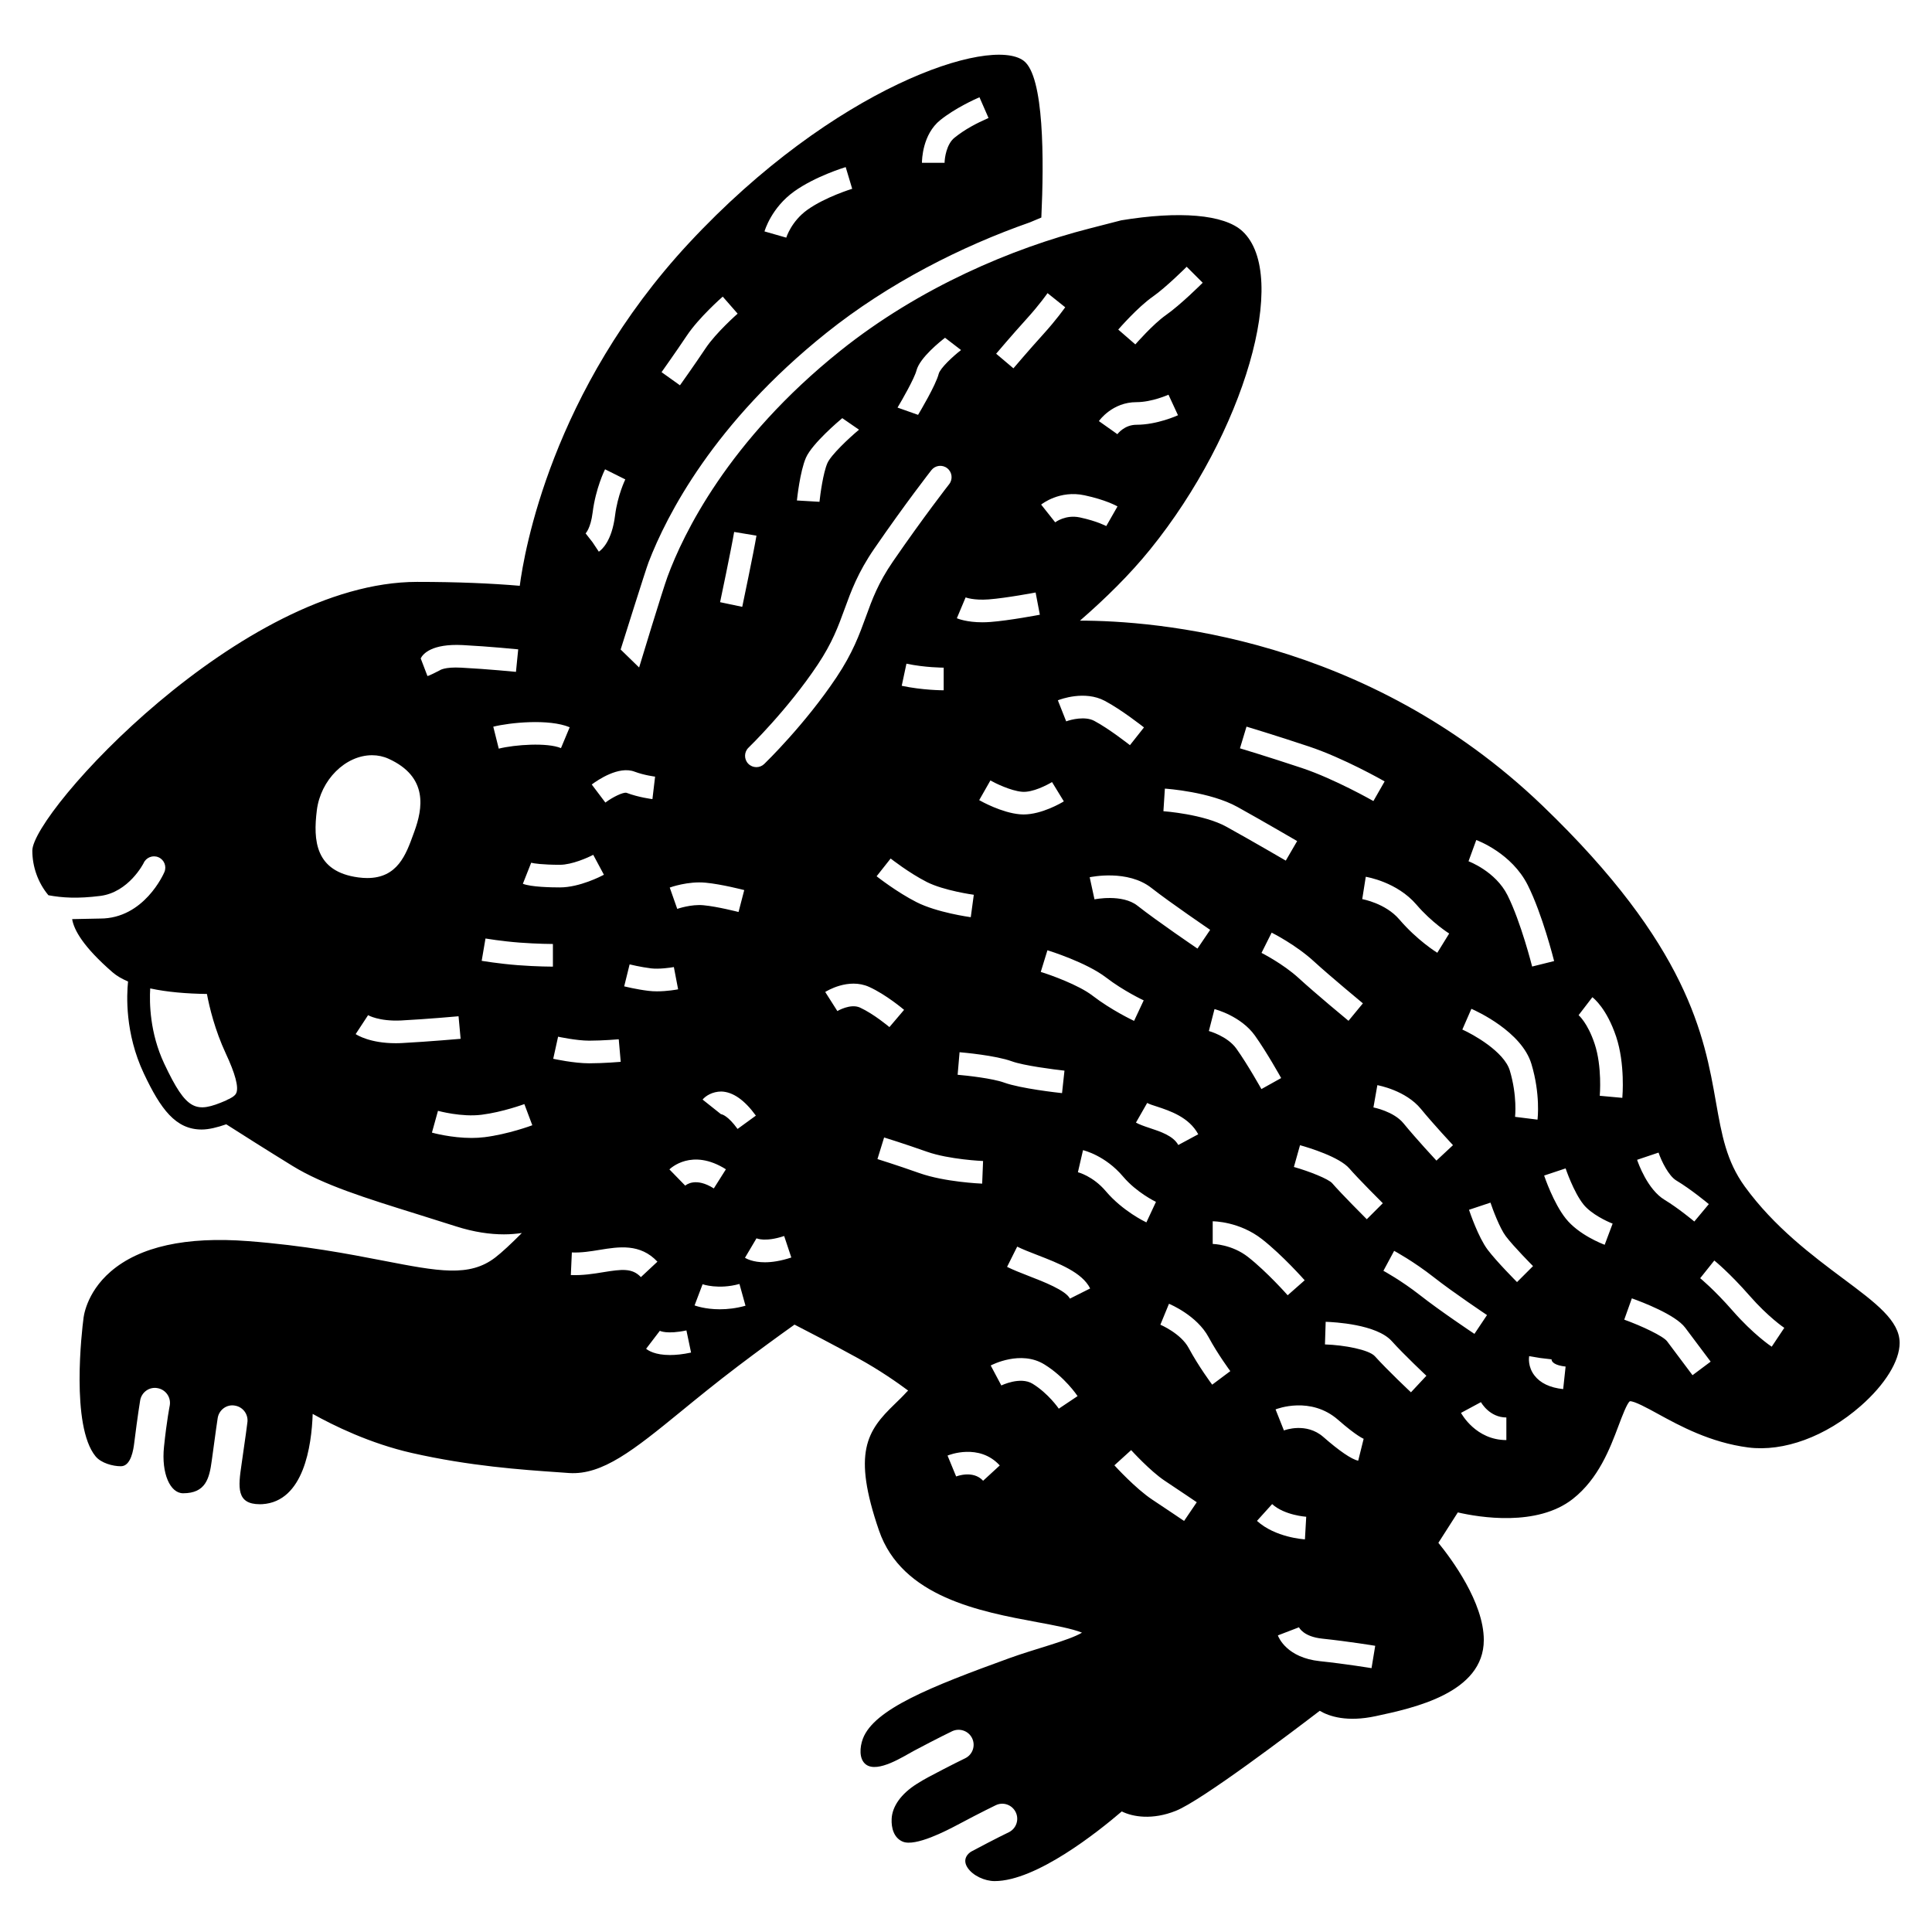 <?xml version="1.0" encoding="UTF-8"?>
<!-- Uploaded to: SVG Repo, www.svgrepo.com, Generator: SVG Repo Mixer Tools -->
<svg fill="#000000" width="800px" height="800px" version="1.1" viewBox="144 144 512 512" xmlns="http://www.w3.org/2000/svg">
 <path d="m632.51 482.88c-8.168-6.098-18.332-13.691-26.148-24.473-4.852-6.707-6.078-13.617-7.625-22.371-3.082-17.465-7.301-41.387-45.953-78.516-46.637-44.793-102.86-49.055-122.58-49.043 6.797-5.906 13.238-12.238 18.613-18.887 24.957-30.828 37.066-72.59 24.453-84.305-4.844-4.504-16.855-5.414-32.145-2.894-2.91 0.73-5.859 1.516-8.465 2.18-20.281 5.191-44.926 15.555-65.941 32.371-29.855 23.887-41.711 48.754-45.801 59.836-1.363 3.691-7.523 24.027-7.547 24.113l-4.894-4.762c0.418-1.324 6.644-21.164 7.402-23.129 4.809-12.484 17.309-36.922 47.086-60.75 16.504-13.207 35.867-22.988 53.988-29.332l3.012-1.266c0.711-15.137 0.773-37.457-4.688-41.551-8.84-6.641-50.289 7.016-88.719 48.34-36.43 39.188-43.672 81.988-44.816 90.801-7.441-0.633-16.414-1.035-27.207-1.035-46.602 0-101.97 61.152-101.97 71.227 0 4.18 1.465 8.469 4.266 11.816 3.727 0.68 7.731 0.938 13.734 0.18 7.547-0.953 11.449-8.602 11.488-8.691 0.664-1.508 2.43-2.207 3.941-1.555 1.523 0.652 2.223 2.406 1.57 3.93-0.211 0.5-5.41 12.312-16.996 12.312-0.312 0-4.562 0.102-7.449 0.152 0.465 2.82 2.875 7.293 10.727 14.105 1.102 0.961 2.516 1.75 4.09 2.43-0.375 3.594-0.844 13.691 4.164 24.332 4.492 9.535 8.473 14.891 15.352 14.891 1.887 0 4.094-0.551 6.508-1.383 3.75 2.402 10.777 6.852 17.527 11.008 8.23 5.066 19.293 8.508 33.289 12.867 3.207 1.004 6.574 2.059 10.102 3.184 4.75 1.516 8.977 2.106 12.676 2.106 1.703 0 3.262-0.145 4.742-0.355-2.82 2.828-5.289 5.144-7.074 6.508-6.848 5.238-14.961 3.664-29.684 0.816-9.27-1.793-20.805-4.023-35.742-5.172-16.508-1.273-28.777 1.441-36.453 8.051-6.688 5.769-7.234 12.445-7.234 12.543-0.375 2.793-3.41 28.324 3.203 36.422 1.469 1.809 4.578 2.641 6.723 2.641 2.738 0 3.34-4.617 3.531-6.141 0.902-7.262 1.574-11.297 1.574-11.297 0.359-2.168 2.414-3.668 4.578-3.266 2.168 0.355 3.633 2.406 3.273 4.57-0.004 0.047-0.801 3.945-1.531 10.973-0.738 7.102 1.641 12.32 5.066 12.32 5.965 0 6.957-3.894 7.594-8.664 0.961-7.254 1.574-11.297 1.574-11.297 0.359-2.168 2.418-3.68 4.578-3.266 2.168 0.355 3.633 2.406 3.273 4.57-0.004 0.047-0.5 3.984-1.531 10.973-0.902 6.106-1.41 10.59 4.863 10.59 0.207 0 0.414-0.004 0.633-0.016 11.004-0.684 13.066-15.48 13.355-23.922 5.461 3.059 15.16 7.832 26.277 10.355 15.344 3.481 29.004 4.434 38.984 5.121l2.715 0.195c8.805 0.562 17.086-6.082 29.527-16.242 4.414-3.613 9.414-7.691 15.23-12.102 5.266-3.988 10.32-7.684 14.957-10.988 3.242 1.66 10.191 5.254 16.789 8.887 5.754 3.148 10.633 6.586 13.316 8.586-0.117 0.129-0.25 0.234-0.359 0.355-1.094 1.203-2.184 2.25-3.223 3.258-7.312 7.043-11.242 12.809-4.137 33.473 6.066 17.645 26.82 21.488 41.969 24.301 4.406 0.816 9.277 1.719 11.828 2.777-3.481 2.09-12.562 4.32-19.289 6.773-20.832 7.559-35.809 13.508-38.777 21.324-0.832 2.207-1.086 5.438 0.82 6.848 3.148 2.324 10.008-2.199 12.676-3.621 6.465-3.438 10.156-5.203 10.156-5.203 1.977-0.934 4.359-0.105 5.305 1.871 0.949 1.984 0.113 4.359-1.871 5.309-0.043 0.02-3.621 1.734-9.852 5.047-0.844 0.449-1.867 1.055-2.984 1.754-4.148 2.629-6.484 5.957-6.629 9.258-0.113 2.418 0.594 5.031 2.938 6.019 3.363 1.41 11.719-2.969 14.504-4.445 6.449-3.438 10.145-5.203 10.145-5.203 1.984-0.969 4.356-0.113 5.305 1.867 0.953 1.977 0.117 4.356-1.867 5.305-0.043 0.02-3.617 1.738-9.848 5.066-0.812 0.43-2.609 2.004-1.035 4.348 1.398 2.09 4.527 3.519 7.152 3.519 11.035 0 27.449-13.109 33.695-18.461 2.922 1.453 8.113 2.328 14.336-0.164 6.863-2.742 30.824-20.918 38.125-26.5 2.516 1.484 7.223 3.051 14.863 1.406 10-2.141 28.617-6.125 28.617-20.18 0-9.922-8.508-21.41-12.039-25.742l5.156-8.062c5.699 1.316 21.012 3.856 30.477-3.578 6.824-5.367 9.871-13.434 12.09-19.336 0.965-2.57 2.297-6.078 3.027-6.543 1.098-0.117 4.695 1.836 7.344 3.293 5.875 3.219 13.938 7.633 24.027 8.953 9.418 1.199 20.555-2.891 29.805-11.004 6.465-5.668 10.316-11.922 10.316-16.707-0.008-5.879-6.262-10.551-14.918-17.008zm-239.31-307.07c3.941-3.156 9.105-5.484 10.367-6.039l2.402 5.496c-3.234 1.422-6.211 2.977-9.02 5.231-2.141 1.715-2.625 5.473-2.625 6.648h-5.996c-0.004-0.754 0.129-7.547 4.871-11.336zm-38.711 18.906c5.594-3.992 13.305-6.332 13.629-6.434l1.723 5.75c-0.066 0.023-7.094 2.16-11.867 5.562-4.273 3.055-5.594 7.34-5.606 7.383l-5.769-1.648c0.074-0.254 1.855-6.305 7.891-10.613zm-28.477 38.234c3.188-4.773 9.258-10.117 9.52-10.34l3.949 4.512c-0.059 0.055-5.738 5.047-8.48 9.16-3.023 4.535-6.805 9.828-6.805 9.828l-4.879-3.484c0.008-0.02 3.719-5.219 6.695-9.676zm-119.36 200.64c-0.164 0.441-0.605 0.988-2.004 1.688-0.062-0.047-0.637 0.316-0.77 0.371-7.934 3.414-10.383 2.906-16.352-9.762-3.844-8.168-3.945-16.168-3.719-19.945 4.469 0.969 9.668 1.398 15.031 1.469 0.664 3.531 2.102 9.547 5 15.777 2.477 5.301 3.422 8.809 2.812 10.402zm376.88 15.859c0.742 2.215 2.672 6.168 4.695 7.387 3.914 2.34 8.438 6.109 8.629 6.269l-3.844 4.609c-0.039-0.043-4.363-3.633-7.863-5.734-4.566-2.742-7.027-9.82-7.301-10.617zm-48.305-82.832c0.375 0.133 9.414 3.5 13.652 11.969 3.859 7.707 6.848 19.605 6.981 20.109l-5.828 1.449c-0.027-0.113-2.965-11.77-6.519-18.879-3.176-6.352-10.266-8.988-10.34-9.02zm-1.293 44.73c1.363 0.594 13.348 6.055 15.914 14.633 2.406 8.012 1.645 14.461 1.605 14.738l-5.945-0.742c0.004-0.059 0.625-5.535-1.395-12.277-1.512-5.027-9.801-9.629-12.578-10.855zm-55.621-14.82 2.688-5.367c0.262 0.133 6.422 3.234 11.176 7.598 4.394 4.023 12.926 11.074 13.004 11.141l-3.816 4.629c-0.359-0.293-8.734-7.223-13.238-11.355-4.125-3.769-9.758-6.617-9.812-6.644zm5.207 33.172-5.234 2.918c-0.043-0.07-3.648-6.535-6.617-10.691-2.391-3.363-7.266-4.672-7.309-4.695l1.496-5.809c0.285 0.074 7.012 1.852 10.707 7.016 3.152 4.426 6.809 10.984 6.957 11.262zm4.996 17.793c2.402 0.668 10.457 3.113 13.094 6.184 2.148 2.508 8.777 9.137 8.848 9.195l-4.246 4.242c-0.285-0.281-6.852-6.856-9.16-9.539-0.969-1.129-6.129-3.184-10.156-4.312zm19.457-10.008 1.039-5.902c0.309 0.059 7.519 1.379 11.551 6.305 3.266 3.992 8.438 9.539 8.492 9.598l-4.387 4.09c-0.211-0.227-5.344-5.742-8.738-9.895-2.609-3.172-7.902-4.18-7.957-4.195zm20.074-46.09-3.148 5.102c-0.219-0.129-5.336-3.309-10.078-8.852-3.68-4.289-9.758-5.352-9.816-5.363l0.938-5.922c0.328 0.059 8.273 1.367 13.434 7.387 4.109 4.797 8.625 7.613 8.672 7.648zm-53.711-54.828s7.535 2.258 16.582 5.277c9.168 3.059 19.59 8.988 20.023 9.238l-2.977 5.207c-0.094-0.059-10.348-5.887-18.949-8.754-8.945-2.981-16.398-5.215-16.414-5.219zm-21.633 16.43c0.492 0.027 12.008 0.84 19.258 4.867 6.773 3.762 15.797 9.031 15.797 9.031l-3.012 5.18c-0.004-0.004-8.969-5.234-15.699-8.961-6.07-3.371-16.625-4.125-16.73-4.133zm12 37.426-3.363 4.965c-0.43-0.293-10.645-7.227-15.91-11.371-4.023-3.168-11.312-1.691-11.379-1.676l-1.273-5.859c0.41-0.086 10.082-2.106 16.355 2.828 5.109 4.004 15.48 11.043 15.57 11.113zm-75.109-12.691c4.512 2.297 12.387 3.391 12.473 3.394l-0.805 5.945c-0.359-0.055-8.957-1.234-14.383-3.992-5.234-2.664-10.352-6.684-10.57-6.856l3.719-4.703c0.047 0.035 4.867 3.824 9.566 6.211zm-6.629-51.988 1.25-5.859c4.859 1.039 9.828 1.055 9.871 1.055v5.996c-0.227 0.004-5.625-0.012-11.121-1.191zm15.328 97.109c0.953 0.086 9.516 0.828 13.891 2.422 3.102 1.125 11.094 2.152 13.91 2.461l-0.645 5.957c-1.102-0.113-10.977-1.215-15.328-2.785-3.07-1.125-9.945-1.879-12.34-2.078zm5.203-66.805 2.969-5.215c1.309 0.746 5.379 2.731 8.344 2.996 2.82 0.27 6.766-1.836 7.988-2.57l3.129 5.117c-0.605 0.371-5.812 3.469-10.703 3.469-0.309 0-0.625-0.016-0.93-0.043-4.828-0.418-10.203-3.414-10.797-3.754zm16.316 45.523 1.766-5.738c0.414 0.129 10.32 3.203 15.566 7.238 4.562 3.512 9.879 6.019 9.945 6.039l-2.547 5.438c-0.242-0.113-5.981-2.812-11.059-6.719-3.644-2.801-11.098-5.473-13.672-6.258zm28.203 34.719c0.613 0.352 1.539 0.625 2.582 0.965 3.391 1.117 8.508 2.801 10.945 7.34l-5.289 2.848c-1.309-2.434-4.758-3.574-7.535-4.488-1.5-0.492-2.801-0.961-3.68-1.453zm-11.242-106.56c4.445 2.356 10.145 6.856 10.391 7.047l-3.719 4.703c-0.062-0.043-5.519-4.356-9.465-6.445-2.445-1.301-6.195-0.336-7.43 0.137l-2.207-5.578c0.715-0.289 7.113-2.68 12.43 0.137zm12.738-107.12c3.488-2.441 8.926-7.859 8.969-7.914l4.246 4.238c-0.234 0.238-5.856 5.844-9.77 8.586-3.398 2.383-8.035 7.707-8.082 7.754l-4.527-3.93c0.207-0.238 5.152-5.934 9.164-8.734zm-4.348 27.969c4.133 0 8.453-1.961 8.496-1.977l2.519 5.445c-0.234 0.105-5.535 2.523-11.008 2.523-3.184 0-4.981 2.398-5.055 2.496l-4.894-3.465c0.129-0.203 3.582-5.023 9.941-5.023zm-13.746 24.684c5.547 1.184 8.422 2.769 8.73 2.949l-2.977 5.207c-0.012 0-2.375-1.305-7.012-2.297-3.734-0.785-6.41 1.219-6.519 1.305l-3.727-4.703c0.207-0.16 4.922-3.887 11.504-2.461zm-15.488-46.605c3.648-4.004 5.621-6.898 5.676-6.973l4.688 3.75c-0.25 0.309-2.16 3.113-5.922 7.262-3.707 4.082-7.789 8.902-7.805 8.914l-4.578-3.871c0-0.004 4.16-4.914 7.941-9.082zm-9.898 74.191c4.652-0.355 12.336-1.812 12.414-1.828l1.125 5.891c-0.328 0.062-8.094 1.539-13.078 1.918-0.773 0.059-1.496 0.086-2.176 0.086-4.106 0-6.449-0.945-6.742-1.07l2.324-5.527c0.016 0.012 2.137 0.836 6.133 0.531zm-19.152-60.68c0.879-3.391 6.453-7.805 7.566-8.656l4.242 3.258c-2.164 1.66-5.543 4.816-5.922 6.305-0.797 3.055-4.996 10.078-5.469 10.867l-5.445-1.926c1.211-2.019 4.473-7.711 5.027-9.848zm-29.293 23.121c1.656-3.754 8.809-9.797 9.621-10.473l4.438 3.059c-2.738 2.285-7.426 6.703-8.375 8.852-1.129 2.582-1.898 8.285-2.102 10.258l-5.981-0.352c0.035-0.312 0.805-7.703 2.398-11.344zm-19.031 19.684 5.914 0.98c-0.754 4.512-3.648 18.285-3.769 18.867l-5.871-1.234c0.039-0.137 2.996-14.234 3.727-18.613zm-7.551 92.953c4.191 0.391 9.98 1.895 10.227 1.957l-1.512 5.809c-0.059-0.016-5.57-1.441-9.27-1.789-3.262-0.328-6.941 0.949-6.973 0.965l-1.988-5.652c0.188-0.078 4.883-1.746 9.516-1.289zm4.051 61.34-4.863-3.867c0.84-1.02 2.644-2.121 4.953-2.133 3.07 0.086 6.152 2.234 9.168 6.387l-4.852 3.531c-2.559-3.531-4.113-3.887-4.406-3.918zm1.316 14.609-3.203 5.07c-4.785-3.035-7.301-0.969-7.578-0.738l-4.191-4.301c0.242-0.234 5.926-5.738 14.973-0.031zm-13.793-53.59 1.129 5.898c-0.352 0.07-2.879 0.535-5.602 0.535-0.758 0-1.527-0.039-2.273-0.133-3.207-0.387-6.418-1.188-6.418-1.188l1.438-5.824c0.055 0.016 2.887 0.711 5.719 1.062 2.082 0.242 5.047-0.172 6.008-0.352zm-10.434-51.793c2.57 0.969 5.43 1.324 5.461 1.324l-0.707 5.957c-0.145-0.016-3.606-0.434-6.883-1.672-0.859-0.203-3.602 1.094-5.586 2.59l-3.613-4.789c1.621-1.203 7.144-4.984 11.328-3.41zm-8.102 27.328c-0.641 0.344-6.406 3.356-11.668 3.356-2.227 0-7.641-0.094-9.812-0.965l2.207-5.578c0.535 0.18 3.094 0.547 7.606 0.547 3.184 0 7.449-1.91 8.836-2.644zm-2.992-95.984c0.805-6.434 3.191-11.266 3.293-11.465l5.367 2.68c-0.02 0.039-2.035 4.156-2.711 9.535-0.848 6.832-3.512 9.086-4.305 9.621l-1.66-2.496-1.844-2.359c0.004-0.02 1.328-1.273 1.859-5.516zm-6.078 56.895-2.309 5.531c-3.648-1.527-12.207-0.93-16.488 0.137l-1.453-5.816c4.336-1.086 14.73-2.16 20.25 0.148zm-28.402-21.781c7.191 0.375 14.758 1.137 14.758 1.137l-0.594 5.965c-0.02 0-7.434-0.742-14.477-1.109-4.519-0.254-5.742 0.711-5.754 0.723 0.004 0-3.43 1.793-3.25 1.434l-1.766-4.617c0.598-1.203 2.914-3.93 11.082-3.531zm-38.609 43.785c1.004-8.047 7.574-14.59 14.637-14.59 1.539 0 3.012 0.316 4.379 0.938 10.637 4.836 9 13.289 6.848 19.23l-0.254 0.695c-1.977 5.477-4.215 11.684-12.25 11.684-0.73 0-1.523-0.055-2.359-0.164-11.465-1.527-11.992-9.855-11-17.793zm22.613 61.684c-0.598 0.039-1.184 0.047-1.734 0.047-6.742 0-10.188-2.148-10.586-2.418l3.289-5.016c0.02 0.012 2.863 1.676 8.719 1.406 7.07-0.371 15.258-1.117 15.258-1.117l0.547 5.977c-0.004-0.012-8.316 0.742-15.492 1.121zm21.812 24.949c-1.125 0.137-2.273 0.203-3.398 0.203-5.379 0-10.277-1.34-10.523-1.414l1.602-5.773c0.07 0.016 6.254 1.723 11.578 1.035 5.559-0.695 11.258-2.805 11.316-2.82l2.106 5.606c-0.266 0.105-6.406 2.379-12.68 3.164zm18.145-45.195s-4.215 0-9.277-0.387c-5.016-0.383-9.414-1.129-9.605-1.156l1.008-5.914c0.047 0.004 4.316 0.73 9.047 1.086 4.777 0.359 8.773 0.367 8.82 0.367v6.004zm0.078 24.418 1.289-5.856c0.047 0.016 4.852 1.055 8.246 1.055 3.637 0 7.789-0.367 7.828-0.367l0.523 5.977s-4.453 0.391-8.348 0.391c-4.055 0-9.316-1.152-9.539-1.199zm13.27 56.555c-2.57 0.426-5.516 0.891-8.605 0.758l0.27-5.988c2.551 0.102 4.973-0.293 7.375-0.688 5.039-0.82 10.738-1.75 15.301 3.133l-4.379 4.09c-2.277-2.418-4.992-2.117-9.961-1.305zm17.652 21.953c-3.926 0-5.734-1.184-6.305-1.656l3.633-4.762c0.02 0.012 1.844 0.996 7.047-0.102l1.23 5.867c-2.215 0.48-4.07 0.652-5.606 0.652zm13.242-12.121c-3.973 0-6.551-0.969-6.707-1.027l2.125-5.606c0.039 0.004 4.156 1.469 9.77-0.078l1.602 5.769c-2.519 0.703-4.82 0.941-6.789 0.941zm11.93-12.457c-3.133 0-4.836-0.922-5.281-1.191l3.059-5.164c0.02 0.012 2.285 1.078 7.328-0.609l1.898 5.699c-2.852 0.941-5.176 1.266-7.004 1.266zm-0.172-132.06c-0.578 0.559-1.332 0.844-2.086 0.844-0.785 0-1.57-0.309-2.16-0.918-1.145-1.188-1.113-3.094 0.074-4.238 0.113-0.102 10.375-10.055 18.332-21.996 3.887-5.832 5.461-10.168 7.133-14.75 1.73-4.75 3.512-9.664 7.891-16.027 8.203-11.938 15.035-20.676 15.105-20.766 1.012-1.305 2.906-1.543 4.211-0.516 1.301 1.023 1.531 2.906 0.516 4.211-0.07 0.086-6.793 8.699-14.887 20.469-3.945 5.734-5.527 10.078-7.191 14.676-1.719 4.719-3.488 9.598-7.781 16.027-8.332 12.488-18.719 22.559-19.156 22.984zm19.375 65.484-3.215-5.059c0.25-0.16 6.129-3.852 11.66-1.332 4.465 2.027 9.047 5.906 9.238 6.07l-3.883 4.57c-0.047-0.039-4.148-3.504-7.832-5.188-2.516-1.113-5.934 0.918-5.969 0.938zm10.625 39.227 1.766-5.727s4.922 1.508 11.363 3.781c5.859 2.066 14.77 2.457 14.863 2.457l-0.242 5.996c-0.398-0.016-9.895-0.418-16.621-2.789-6.285-2.223-11.102-3.707-11.129-3.719zm28.004 85.246c-2.684-2.922-7.106-1.145-7.148-1.137l-2.281-5.535c0.328-0.148 8.379-3.352 13.84 2.613zm20.055-19.102c-0.031-0.047-2.738-4.023-6.957-6.613-3.266-1.988-8.23 0.441-8.27 0.465l-2.816-5.297c0.328-0.176 7.973-4.141 14.223-0.281 5.371 3.305 8.664 8.184 8.797 8.395zm2.945-29.168c-1.086-2.18-6.988-4.481-10.91-5.996-2.141-0.828-4.164-1.633-5.742-2.414l2.684-5.367c1.438 0.711 3.277 1.434 5.231 2.184 5.891 2.289 11.984 4.656 14.105 8.902zm9.504-28.48c-3.391-4-7.344-5.008-7.383-5.012l1.352-5.848c0.234 0.059 5.891 1.414 10.605 6.981 3.621 4.289 8.68 6.699 8.73 6.719l-2.539 5.438c-0.246-0.113-6.266-2.969-10.766-8.277zm20.75 87.406c-0.004-0.004-4.375-2.981-8.473-5.684-4.371-2.902-9.762-8.809-9.992-9.062l4.438-4.031c0.047 0.059 5.117 5.609 8.867 8.094 4.121 2.731 8.523 5.719 8.523 5.719zm7.453-36.121c-0.145-0.188-3.543-4.734-6.246-9.746-2.059-3.824-7.434-6.125-7.488-6.144l2.281-5.547c0.309 0.129 7.402 3.102 10.496 8.848 2.492 4.617 5.723 8.953 5.758 9zm0.137-37.293v-6.004c0.293 0 7.106 0.055 13.098 4.762 5.402 4.242 11.031 10.602 11.273 10.871l-4.508 3.973c-0.047-0.07-5.504-6.223-10.473-10.125-4.301-3.391-9.344-3.477-9.391-3.477zm33.242 46.625c4.91 4.297 6.688 4.973 6.758 5.012l-1.441 5.801c-1.719-0.328-5.012-2.578-9.266-6.305-4.488-3.914-10.184-1.805-10.422-1.707l-2.215-5.578c0.387-0.156 9.305-3.598 16.586 2.777zm-17.492 22.316c3.262 2.977 8.973 3.352 9.031 3.356l-0.34 5.988c-0.316-0.016-7.859-0.484-12.711-4.894zm26.34 43.48c-0.074-0.012-6.75-1.117-13.699-1.852-8.73-0.93-10.91-6.231-11.121-6.832l5.594-2.148c0.047 0.102 1.199 2.492 6.164 3.008 7.129 0.758 13.773 1.855 14.039 1.898zm10.449-73.105c-0.254-0.234-6.129-5.758-9.562-9.555-1.543-1.719-8.066-2.969-13.23-3.133l0.191-5.996c2.215 0.074 13.477 0.641 17.512 5.117 3.246 3.617 9.133 9.133 9.18 9.184zm2.387-25.746c-4.969-3.894-9.648-6.434-9.688-6.453l2.844-5.289c0.203 0.113 5.164 2.793 10.555 7.027 5.09 4.008 13.965 9.922 14.055 9.992l-3.332 4.984c-0.371-0.242-9.156-6.109-14.434-10.262zm22.895 38.406c-8.07 0-11.859-6.922-12.023-7.207l5.289-2.848c0.086 0.168 2.301 4.066 6.734 4.066zm-4.953-50.438c-2.473-3.293-4.699-9.859-4.949-10.59l5.691-1.898c0.582 1.75 2.449 6.758 4.059 8.898 2.102 2.789 7.172 7.871 7.219 7.922l-4.242 4.238c-0.223-0.227-5.418-5.438-7.777-8.57zm20.008 36.93c-3.516-0.371-6.078-1.598-7.625-3.633-1.746-2.289-1.457-4.644-1.391-5.098l2.961 0.492 2.977 0.352c-0.027 0.707 0.922 1.621 3.723 1.914zm11-38.246c-0.699-0.262-6.879-2.656-10.293-6.93-3.289-4.109-5.652-11.133-5.75-11.418l5.691-1.895c0.02 0.062 2.117 6.297 4.746 9.566 2.047 2.547 6.262 4.523 7.711 5.066zm4.676-38.938-5.981-0.547c0.012-0.074 0.664-7.727-1.359-13.777-1.863-5.59-4.223-7.562-4.246-7.59l3.648-4.758c0.387 0.293 3.816 3.027 6.301 10.453 2.414 7.258 1.668 15.859 1.637 16.219zm18.602 73.5-6.746-8.996c-1.012-1.359-6.699-4.051-11.348-5.723l2.016-5.648c2.664 0.953 11.555 4.316 14.133 7.773l6.75 9zm20.988-7.555c-0.207-0.121-4.898-3.289-10.34-9.516-4.981-5.684-8.586-8.605-8.617-8.633l3.742-4.688c0.16 0.129 4.019 3.242 9.387 9.371 4.883 5.586 9.117 8.453 9.16 8.473z"/>
</svg>